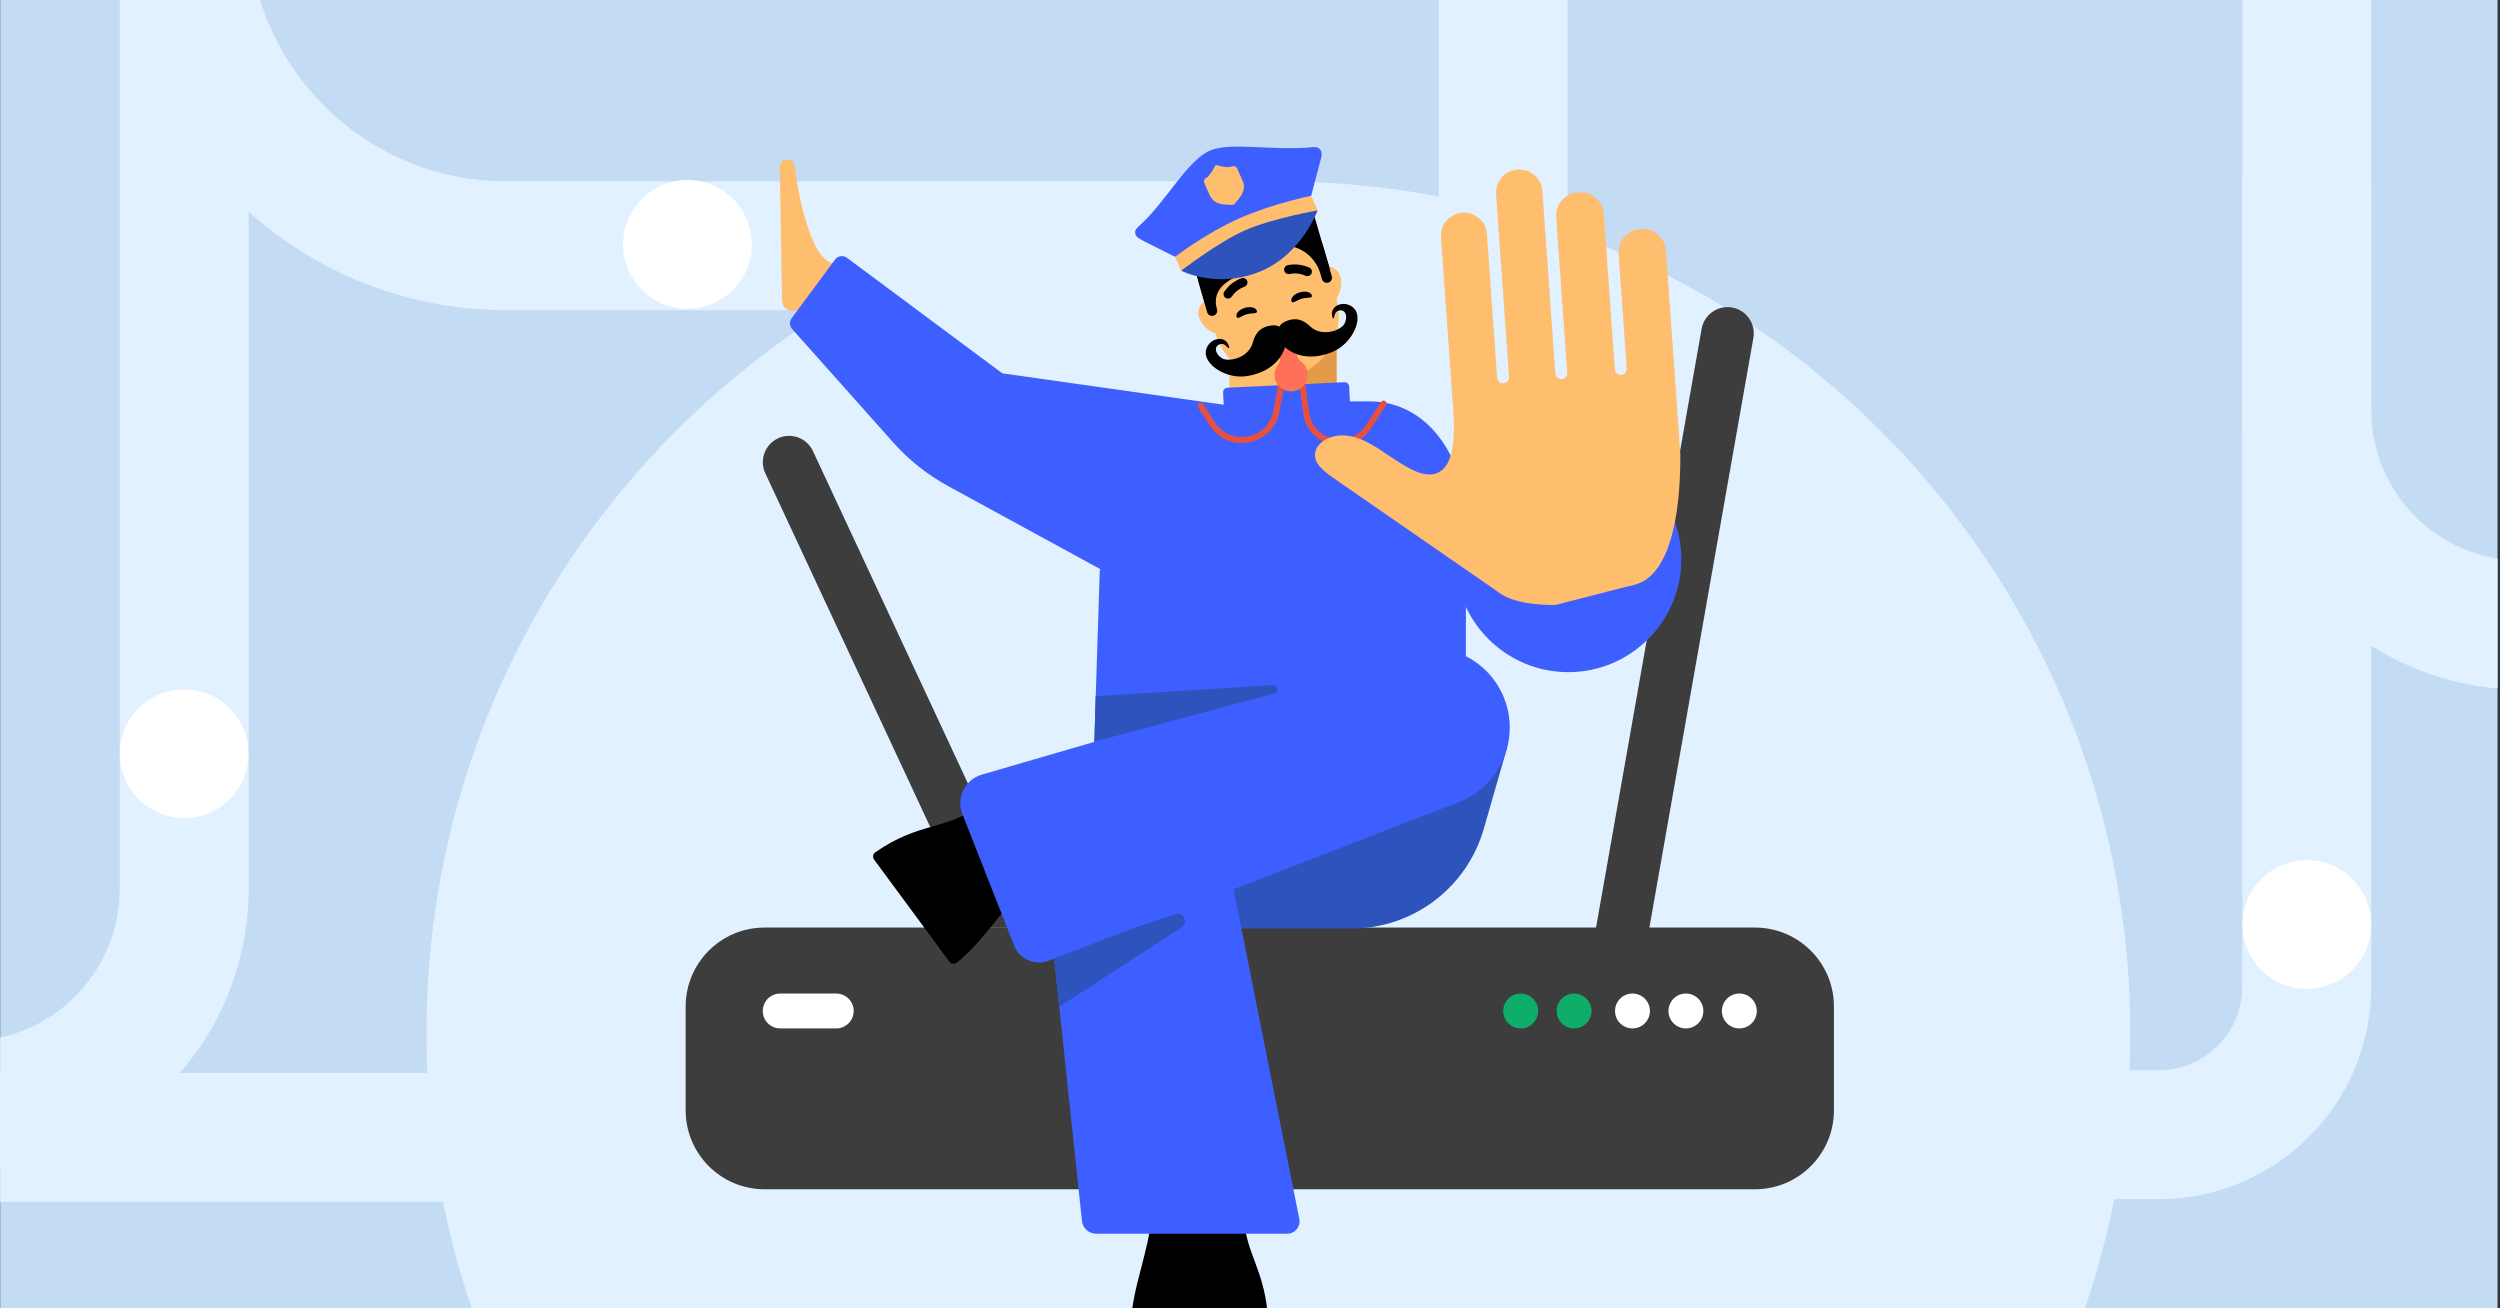 <svg fill="none" height="495" viewBox="0 0 946 495" width="946" xmlns="http://www.w3.org/2000/svg" xmlns:xlink="http://www.w3.org/1999/xlink"><rect x="0" y="0" width="946" height="495" fill="#333333" stroke="none"/><clipPath id="clip0_3767_883"><path d="M.07 0H945.07V495H.07Z"/></clipPath><g clip-path="url(#clip0_3767_883)"><path d="M0 0H945V495H0Z" fill="#c3dcf4" transform="matrix(1 0 0 1 .07 0)"/><path d="M806.11 391.036C806.11 569.082 661.776 713.416 483.731 713.416 305.685 713.416 161.351 569.082 161.351 391.036 161.351 212.991 305.685 68.657 483.731 68.657 661.776 68.657 806.11 212.991 806.11 391.036Z" fill="#e2f1ff"/><path d="M655.411 116.361C660.81 117.313 664.427 122.479 663.475 127.878L622.323 361.262C622.074 362.676 620.713 363.629 619.299 363.38L604.86 360.834C603.446 360.585 602.494 359.224 602.743 357.81L643.895 124.425C644.847 119.027 650.013 115.41 655.411 116.361Z" fill="#3d3d3d"/><path d="M406.498 388.915 393.207 395.115C391.902 395.724 390.347 395.158 389.738 393.853L369.747 350.989H391.696L407.76 385.446C408.369 386.751 407.804 388.306 406.498 388.915V388.915Z" fill="#3d3d3d"/><path d="M391.696 350.99H369.748L289.589 179.078C287.272 174.097 289.426 168.18 294.396 165.863 299.377 163.547 305.294 165.7 307.611 170.671L391.696 350.99V350.99Z" fill="#3d3d3d"/><path d="M693.962 380.856V420.141C693.962 436.641 680.584 450.019 664.084 450.019H289.317C272.818 450.019 259.451 436.641 259.451 420.141V380.856C259.451 364.356 272.818 350.989 289.317 350.989H664.084C680.584 350.989 693.962 364.356 693.962 380.856Z" fill="#3d3d3d"/><path d="M664.769 382.556C664.769 386.2 661.811 389.158 658.167 389.158 654.524 389.158 651.565 386.2 651.565 382.556 651.565 378.913 654.524 375.954 658.167 375.954 661.811 375.954 664.769 378.913 664.769 382.556ZM637.948 375.954C634.305 375.954 631.346 378.913 631.346 382.556 631.346 386.2 634.305 389.158 637.948 389.158 641.592 389.158 644.55 386.2 644.55 382.556 644.55 378.913 641.592 375.954 637.948 375.954ZM617.729 375.954C614.085 375.954 611.127 378.913 611.127 382.556 611.127 386.2 614.085 389.158 617.729 389.158 621.373 389.158 624.331 386.2 624.331 382.556 624.331 378.913 621.373 375.954 617.729 375.954Z" fill="#ffffff"/><path d="M595.638 375.954C591.994 375.954 589.036 378.913 589.036 382.556 589.036 386.2 591.994 389.158 595.638 389.158 599.282 389.158 602.24 386.2 602.24 382.556 602.24 378.913 599.282 375.954 595.638 375.954Z" fill="#0ead69"/><path d="M575.42 375.954C571.776 375.954 568.818 378.913 568.818 382.556 568.818 386.2 571.776 389.158 575.42 389.158 579.064 389.158 582.022 386.2 582.022 382.556 582.022 378.913 579.064 375.954 575.42 375.954Z" fill="#0ead69"/><path d="M316.432 375.954H295.234C291.588 375.954 288.632 378.91 288.632 382.556 288.632 386.202 291.588 389.158 295.234 389.158H316.432C320.078 389.158 323.034 386.202 323.034 382.556 323.034 378.91 320.078 375.954 316.432 375.954Z" fill="#ffffff"/><g clip-rule="evenodd" fill="#e2f1ff" fill-rule="evenodd"><path d="M45.316-28.902V-163.932H94.075V-28.902C94.075 24.956 137.735 68.616 191.592 68.616H476.706V117.375H191.592C110.806 117.375 45.316 51.885 45.316-28.902Z"/><path d="M45.316 336.274V-62.994H94.075V336.274C94.075 395.069 46.413 442.731-12.382 442.731H-35.741V393.972H-12.382C19.484 393.972 45.316 368.14 45.316 336.274Z"/><path d="M848.524 155.231V-32.218H897.283V155.231C897.283 186.648 922.751 212.117 954.168 212.117H1047.16V260.875H954.168C895.822 260.875 848.524 213.577 848.524 155.231Z"/><path d="M204.515 454.768H-4.289V406.009H204.515V454.768Z"/><path d="M544.439 127.117V-134.706H593.197V127.117H544.439Z"/><path d="M848.51 373.294 848.51 68.657 897.269 68.657 897.268 373.294C897.268 417.726 861.249 453.746 816.816 453.746H752.446V404.987H816.816C834.32 404.987 848.51 390.798 848.51 373.294Z"/></g><path d="M284.48 92.467C284.48 105.919 273.575 116.823 260.124 116.823 246.673 116.823 235.768 105.919 235.768 92.467 235.768 79.016 246.673 68.112 260.124 68.112 273.575 68.112 284.48 79.016 284.48 92.467Z" fill="#ffffff"/><path d="M94.051 285.183C94.051 298.635 83.147 309.539 69.695 309.539 56.244 309.539 45.34 298.635 45.34 285.183 45.34 271.732 56.244 260.828 69.695 260.828 83.147 260.828 94.051 271.732 94.051 285.183Z" fill="#ffffff"/><path d="M897.245 349.819C897.245 363.271 886.341 374.175 872.889 374.175 859.438 374.175 848.534 363.271 848.534 349.819 848.534 336.368 859.438 325.464 872.889 325.464 886.341 325.464 897.245 336.368 897.245 349.819Z" fill="#ffffff"/><path d="M464.187 151.884H503.887L518.233 151.884V151.884C541.109 151.884 554.697 174.438 554.697 197.314V328.153H412.576L416.149 215.801 464.187 151.884Z" fill="#3e5fff"/><path d="M636.205 211.588C636.205 235.199 617.064 254.34 593.452 254.34 569.841 254.34 550.7 235.199 550.7 211.588 550.7 187.976 569.841 168.836 593.452 168.836 617.064 168.836 636.205 187.976 636.205 211.588Z" fill="#3e5fff"/><path d="M505.767 112.123V156.377C505.767 157.626 504.957 158.734 503.744 159.119L501.713 159.771C491.146 163.132 479.793 163.132 469.242 159.771L467.219 159.126C466.021 158.742 465.196 157.634 465.196 156.385V112.131H505.759L505.767 112.123Z" fill="#ffbd6e"/><path d="M464.479 116.913C463.611 114.041 460.488 112.383 457.503 113.208 454.503 114.033 452.783 117.03 453.635 119.903 454.486 122.775 458.323 126.8 461.307 125.975 464.308 125.15 465.33 119.786 464.462 116.913" fill="#ffbd6e"/><path d="M507.228 104.698C506.395 101.826 503.411 100.168 500.529 100.993 497.663 101.818 495.996 104.815 496.814 107.688 497.647 110.56 501.316 114.585 504.198 113.76 507.065 112.935 508.062 107.571 507.228 104.698Z" fill="#ffbd6e"/><path d="M489.445 142.604C477.187 146.124 464.327 139.345 460.326 127.272L455.984 115.135C451.587 101.917 459.1 87.705 472.513 83.854 485.925 80.011 499.86 88.076 503.182 101.601L505.958 114.188C508.979 126.554 501.687 139.093 489.437 142.612L489.445 142.604Z" fill="#ffbd6e"/><path d="M501.101 94.615 503.95 104.554C504.234 105.583 503.65 106.652 502.616 106.953 501.582 107.246 500.509 106.652 500.217 105.623L499.633 103.572C498.197 98.527 494.189 94.623 489.123 93.309L488.933 93.253C485.327 92.319 481.571 92.453 478.091 93.586 475.377 94.465 473.349 96.666 472.473 99.39 471.897 101.172 470.658 103.279 467.975 104.569 462.278 107.317 458.774 110.968 460.51 117.065 460.81 118.095 460.21 119.164 459.177 119.465 458.159 119.758 457.086 119.164 456.786 118.134L453.937 108.196C450.205 95.138 457.725 81.502 470.729 77.748 483.749 74.002 497.337 81.541 501.07 94.599" fill="#000000"/><path d="M505.759 126.083V146.061C503.098 148.446 499.674 145.515 496.004 146.55 492.02 147.679 488.166 146.278 484.376 145.457 483.133 145.188 483.286 143.387 484.544 143.285 486.099 143.158 487.678 142.882 489.248 142.44 497.52 140.094 503.579 133.728 505.767 126.083H505.759Z" fill="#e59a48"/><path d="M456.155 115.177 449.66 93.979C447.692 87.559 450.652 80.648 456.635 77.664L476.578 67.746C484.167 63.97 493.308 67.991 495.701 76.16L503.149 101.609 500.764 100.913 492.355 91.833 483.065 88.77 461.784 91.833 458.848 103.066 457.872 115.177H456.163 456.155Z" fill="#000000"/><path d="M462.828 148.548C462.782 147.572 463.537 146.743 464.513 146.698L508.695 144.631C509.672 144.585 510.501 145.34 510.546 146.317L511.527 167.277C511.572 168.253 510.818 169.082 509.841 169.128L465.659 171.194C464.682 171.24 463.854 170.485 463.808 169.509L462.828 148.548Z" fill="#3e5fff"/><path clip-rule="evenodd" d="M524.17 151.767C524.702 152.114 524.852 152.826 524.505 153.357L518.757 162.162C511.663 173.029 494.884 169.255 493.126 156.396L491.362 143.485C491.276 142.856 491.716 142.277 492.345 142.191 492.974 142.105 493.553 142.545 493.639 143.174L495.404 156.085C496.873 166.836 510.901 169.991 516.832 160.906L522.58 152.101C522.927 151.57 523.639 151.42 524.17 151.767Z" fill="#e55041" fill-rule="evenodd"/><path d="M475.606 117.642C475.958 118.886 473.931 118.307 471.802 118.909 469.674 119.51 468.25 121.065 467.898 119.82 467.546 118.575 468.986 117.079 471.115 116.477 473.243 115.875 475.254 116.397 475.606 117.642Z" fill="#000000"/><path d="M496.392 111.766C496.744 113.011 494.717 112.432 492.589 113.034 490.46 113.635 489.036 115.19 488.684 113.945 488.333 112.7 489.773 111.203 491.901 110.602 494.03 110 496.04 110.522 496.392 111.766Z" fill="#000000"/><path d="M471.703 107.911C472.014 107.49 472.132 106.942 471.976 106.411 471.714 105.528 470.785 105.003 469.889 105.263 469.715 105.313 465.944 106.432 463.29 110.325 462.758 111.1 462.955 112.14 463.732 112.683 464.505 113.21 465.556 113.009 466.088 112.235 468.025 109.381 470.803 108.548 470.839 108.537 471.196 108.43 471.484 108.185 471.703 107.911Z" fill="#000000"/><path d="M486.988 103.591C486.503 103.395 486.116 102.99 485.971 102.455 485.732 101.566 486.249 100.633 487.148 100.385 487.323 100.336 491.121 99.316 495.421 101.244 496.28 101.625 496.656 102.615 496.278 103.484 495.896 104.337 494.895 104.717 494.036 104.336 490.892 102.918 488.088 103.662 488.053 103.672 487.692 103.767 487.319 103.709 486.988 103.591Z" fill="#000000"/><path d="M469.77 84.231C487.701 76.301 498.591 79.603 498.591 79.603 498.591 79.603 492.757 95.703 477.774 102.329 461.038 109.731 446.956 102.44 446.956 102.44 446.956 102.44 452.599 91.819 469.77 84.231Z" fill="#2e53bc"/><path d="M430.749 85.742C440.744 77.134 449.037 60.871 457.731 57.026 465.531 53.576 481.99 57.196 496.912 55.673 499.52 55.409 500.674 57.41 499.886 59.855L496.154 74.094 470.127 85.039 444.632 97.184 432.866 91.261 431.616 90.573C429.275 89.504 428.765 87.447 430.749 85.742Z" fill="#3e5fff"/><path d="M455.71 69.253C455.376 68.497 455.72 67.621 456.47 67.289 457.491 66.885 458.838 64.503 459.71 62.918 459.904 62.563 460.318 62.407 460.702 62.527 461.932 62.921 464.613 63.632 466.26 62.959 466.991 62.663 467.827 63.025 468.149 63.752L470.134 68.24C471.8 72.007 469.426 74.485 467.29 77.016 467.14 77.193 466.959 77.328 466.757 77.418 466.555 77.507 466.327 77.553 466.101 77.542 462.719 77.41 459.344 77.468 457.695 73.741L455.71 69.253Z" fill="#ffbd6e"/><path d="M469.048 82.598C481.833 76.944 496.154 74.094 496.154 74.094L498.591 79.603C498.591 79.603 481.347 82.629 471.089 87.166 460.831 91.702 446.962 102.437 446.962 102.437L444.638 97.181C444.638 97.181 456.267 88.244 469.052 82.59L469.048 82.598Z" fill="#ffbd6e"/><path d="M498.284 169.533C498.77 168.519 500.45 166.516 503.626 165.438 506.351 164.518 510.919 164.057 517.196 167.223 519.718 168.487 522.569 170.39 525.322 172.248 532.263 176.893 539.426 181.712 544.75 178.545 549.609 175.663 551.099 167.125 549.598 150.861L545.268 89.793C544.928 84.995 548.548 80.822 553.346 80.482 558.143 80.142 562.316 83.762 562.656 88.56L566.512 142.935C566.6 144.179 567.68 145.115 568.924 145.027 570.167 144.939 571.104 143.859 571.016 142.615L566.116 73.513C565.776 68.715 569.397 64.542 574.194 64.202L574.32 64.193C579.117 63.853 583.29 67.474 583.63 72.271L588.53 141.374C588.618 142.617 589.698 143.554 590.942 143.466 592.185 143.378 593.122 142.298 593.034 141.054L588.858 82.154C588.518 77.357 592.138 73.184 596.936 72.844L597.564 72.799C602.362 72.459 606.535 76.079 606.875 80.877L611.051 139.777C611.139 141.021 612.219 141.958 613.463 141.869 614.706 141.781 615.643 140.701 615.555 139.458L612.477 96.039C612.137 91.242 615.757 87.069 620.554 86.729L621.057 86.693C625.855 86.353 630.028 89.973 630.368 94.771 632.486 124.35 635.793 170.553 635.856 172.18 635.809 209.967 625.747 218.913 619.759 220.874L619.183 221.062C618.237 221.382 617.343 221.688 616.484 221.749L588.53 228.932C571.982 228.932 567.654 224.526 566.037 223.399L504.297 180.687C499.16 177.135 496.171 173.872 498.273 169.523L498.284 169.533Z" fill="#ffbd6e"/><path d="M304.033 80.422C306.629 90.399 310.493 99.203 315.832 99.838L311.023 109.634C307.266 117.288 296.041 121.548 295.904 113.023V113.023C295.676 98.773 295.232 71.38 295.098 63.086 295.075 61.684 296.106 60.508 297.496 60.324 299.114 60.109 300.58 61.334 300.75 62.957 301.15 66.771 302.105 73.008 304.033 80.422Z" fill="#ffbd6e"/><path d="M379.278 141.267 463.813 153.268 416.712 215.555 358.842 183.976C350.965 179.677 343.887 174.053 337.918 167.352L299.755 124.5C298.732 123.352 298.654 121.644 299.568 120.407L315.945 98.237C317.014 96.789 319.055 96.486 320.499 97.559L379.278 141.267Z" fill="#3e5fff"/><path clip-rule="evenodd" d="M485.175 143.826C485.799 143.941 486.212 144.54 486.098 145.164L484.152 155.768C481.779 168.705 464.778 172.032 457.704 160.943L453.32 154.073C452.979 153.538 453.136 152.827 453.671 152.486 454.206 152.145 454.917 152.302 455.258 152.837L459.641 159.707C465.593 169.036 479.895 166.237 481.892 155.353L483.837 144.749C483.952 144.125 484.551 143.712 485.175 143.826Z" fill="#e55041" fill-rule="evenodd"/><path clip-rule="evenodd" d="M490.44 132.134C490.216 130.627 488.813 129.587 487.306 129.811L486.284 129.963C484.777 130.187 483.738 131.59 483.962 133.097L484.316 135.479C484.457 136.428 484.056 137.357 483.493 138.133 482.563 139.415 482.114 141.048 482.366 142.738 482.875 146.164 486.065 148.529 489.491 148.019 492.917 147.51 495.282 144.32 494.772 140.894 494.521 139.203 493.617 137.771 492.353 136.815 491.588 136.236 490.935 135.464 490.794 134.516L490.44 132.134Z" fill="#ff7059" fill-rule="evenodd"/><path d="M504.993 132.794C512.274 129.285 516.651 119.131 511.351 115.856 509.807 114.898 508.017 114.805 506.7 115.294 506.746 115.284 506.628 115.311 506.636 115.31 506.557 115.34 506.583 115.33 506.382 115.411 504.061 116.364 503.635 118.492 504.224 120.188 504.278 120.332 504.402 120.505 504.589 120.465 505 120.379 504.701 119.483 505.397 118.386 505.881 117.621 507.158 117.086 508.366 117.692 509.539 118.599 509.716 120.258 508.849 122.291 507.711 124.96 500.194 127.819 495.656 123.423 493.035 120.885 489.874 119.661 485.362 122.192 481.766 124.932 483.533 130.412 488.906 133.225 494.186 135.988 500.383 135.013 504.991 132.792L504.993 132.794Z" fill="#000000"/><path d="M470.979 142.415C462.947 143.238 453.95 136.867 456.777 131.294 457.598 129.667 459.077 128.649 460.454 128.376 460.41 128.392 460.524 128.353 460.517 128.356 460.6 128.341 460.573 128.345 460.786 128.309 463.261 127.906 464.727 129.499 465.103 131.255 465.132 131.406 465.116 131.618 464.936 131.682 464.54 131.824 464.331 130.903 463.169 130.332 462.359 129.932 460.992 130.146 460.274 131.296 459.742 132.685 460.453 134.193 462.246 135.474 464.6 137.155 472.497 135.655 474.092 129.523 475.014 125.983 477.077 123.282 482.239 123.076 486.728 123.53 488.06 129.133 484.931 134.35 481.857 139.476 476.063 141.893 470.98 142.414L470.979 142.415Z" fill="#000000"/><path d="M570.349 282.707 454.864 288.542C440.664 289.259 430.428 302.443 433.253 316.378L436.569 332.738C438.766 343.576 448.294 351.367 459.353 351.367H511.4C534.62 351.367 555.034 335.993 561.448 313.677L570.349 282.707Z" fill="#2e53bc"/><path d="M435.744 459.659C434.84 473.581 428.505 486.79 427.928 500.759 427.882 501.869 428.787 502.771 429.899 502.771L477.862 502.771C478.974 502.771 479.878 501.869 479.848 500.758 479.306 480.773 470.782 474.211 470.782 459.659L435.744 459.659Z" fill="#000000"/><path d="M418.595 281.723C437.615 276.336 457.188 288.31 461.052 307.696L491.661 461.267C492.235 464.147 490.031 466.833 487.095 466.833L414.759 466.833C412.013 466.833 409.709 464.76 409.419 462.029L394.14 317.889C392.401 301.488 402.727 286.218 418.595 281.723Z" fill="#3e5fff"/><path d="M398.757 361.216 444.733 345.896C447.839 344.861 449.88 349.099 447.135 350.883L400.825 380.962 398.757 361.216Z" fill="#2e53bc"/><path d="M390.474 333.597C379.807 342.588 372.937 355.527 362.038 364.284 361.171 364.98 359.908 364.787 359.248 363.892L330.778 325.293C330.118 324.399 330.307 323.135 331.219 322.5 347.624 311.073 357.964 314.038 369.676 305.399L390.474 333.597Z" fill="#000000"/><path d="M364.17 308.048C361.747 301.889 365.139 294.979 371.493 293.129L532.547 246.245C547.49 241.895 563.297 249.584 569.099 264.025 575.39 279.683 567.666 297.461 551.928 303.547L396.84 363.522C391.633 365.536 385.778 362.967 383.734 357.772L364.17 308.048Z" fill="#3e5fff"/><path d="M482.187 262.434 414.116 280.658 414.595 263.442 481.665 259.242C483.623 259.119 484.082 261.927 482.187 262.434Z" fill="#2e53bc"/></g></svg>